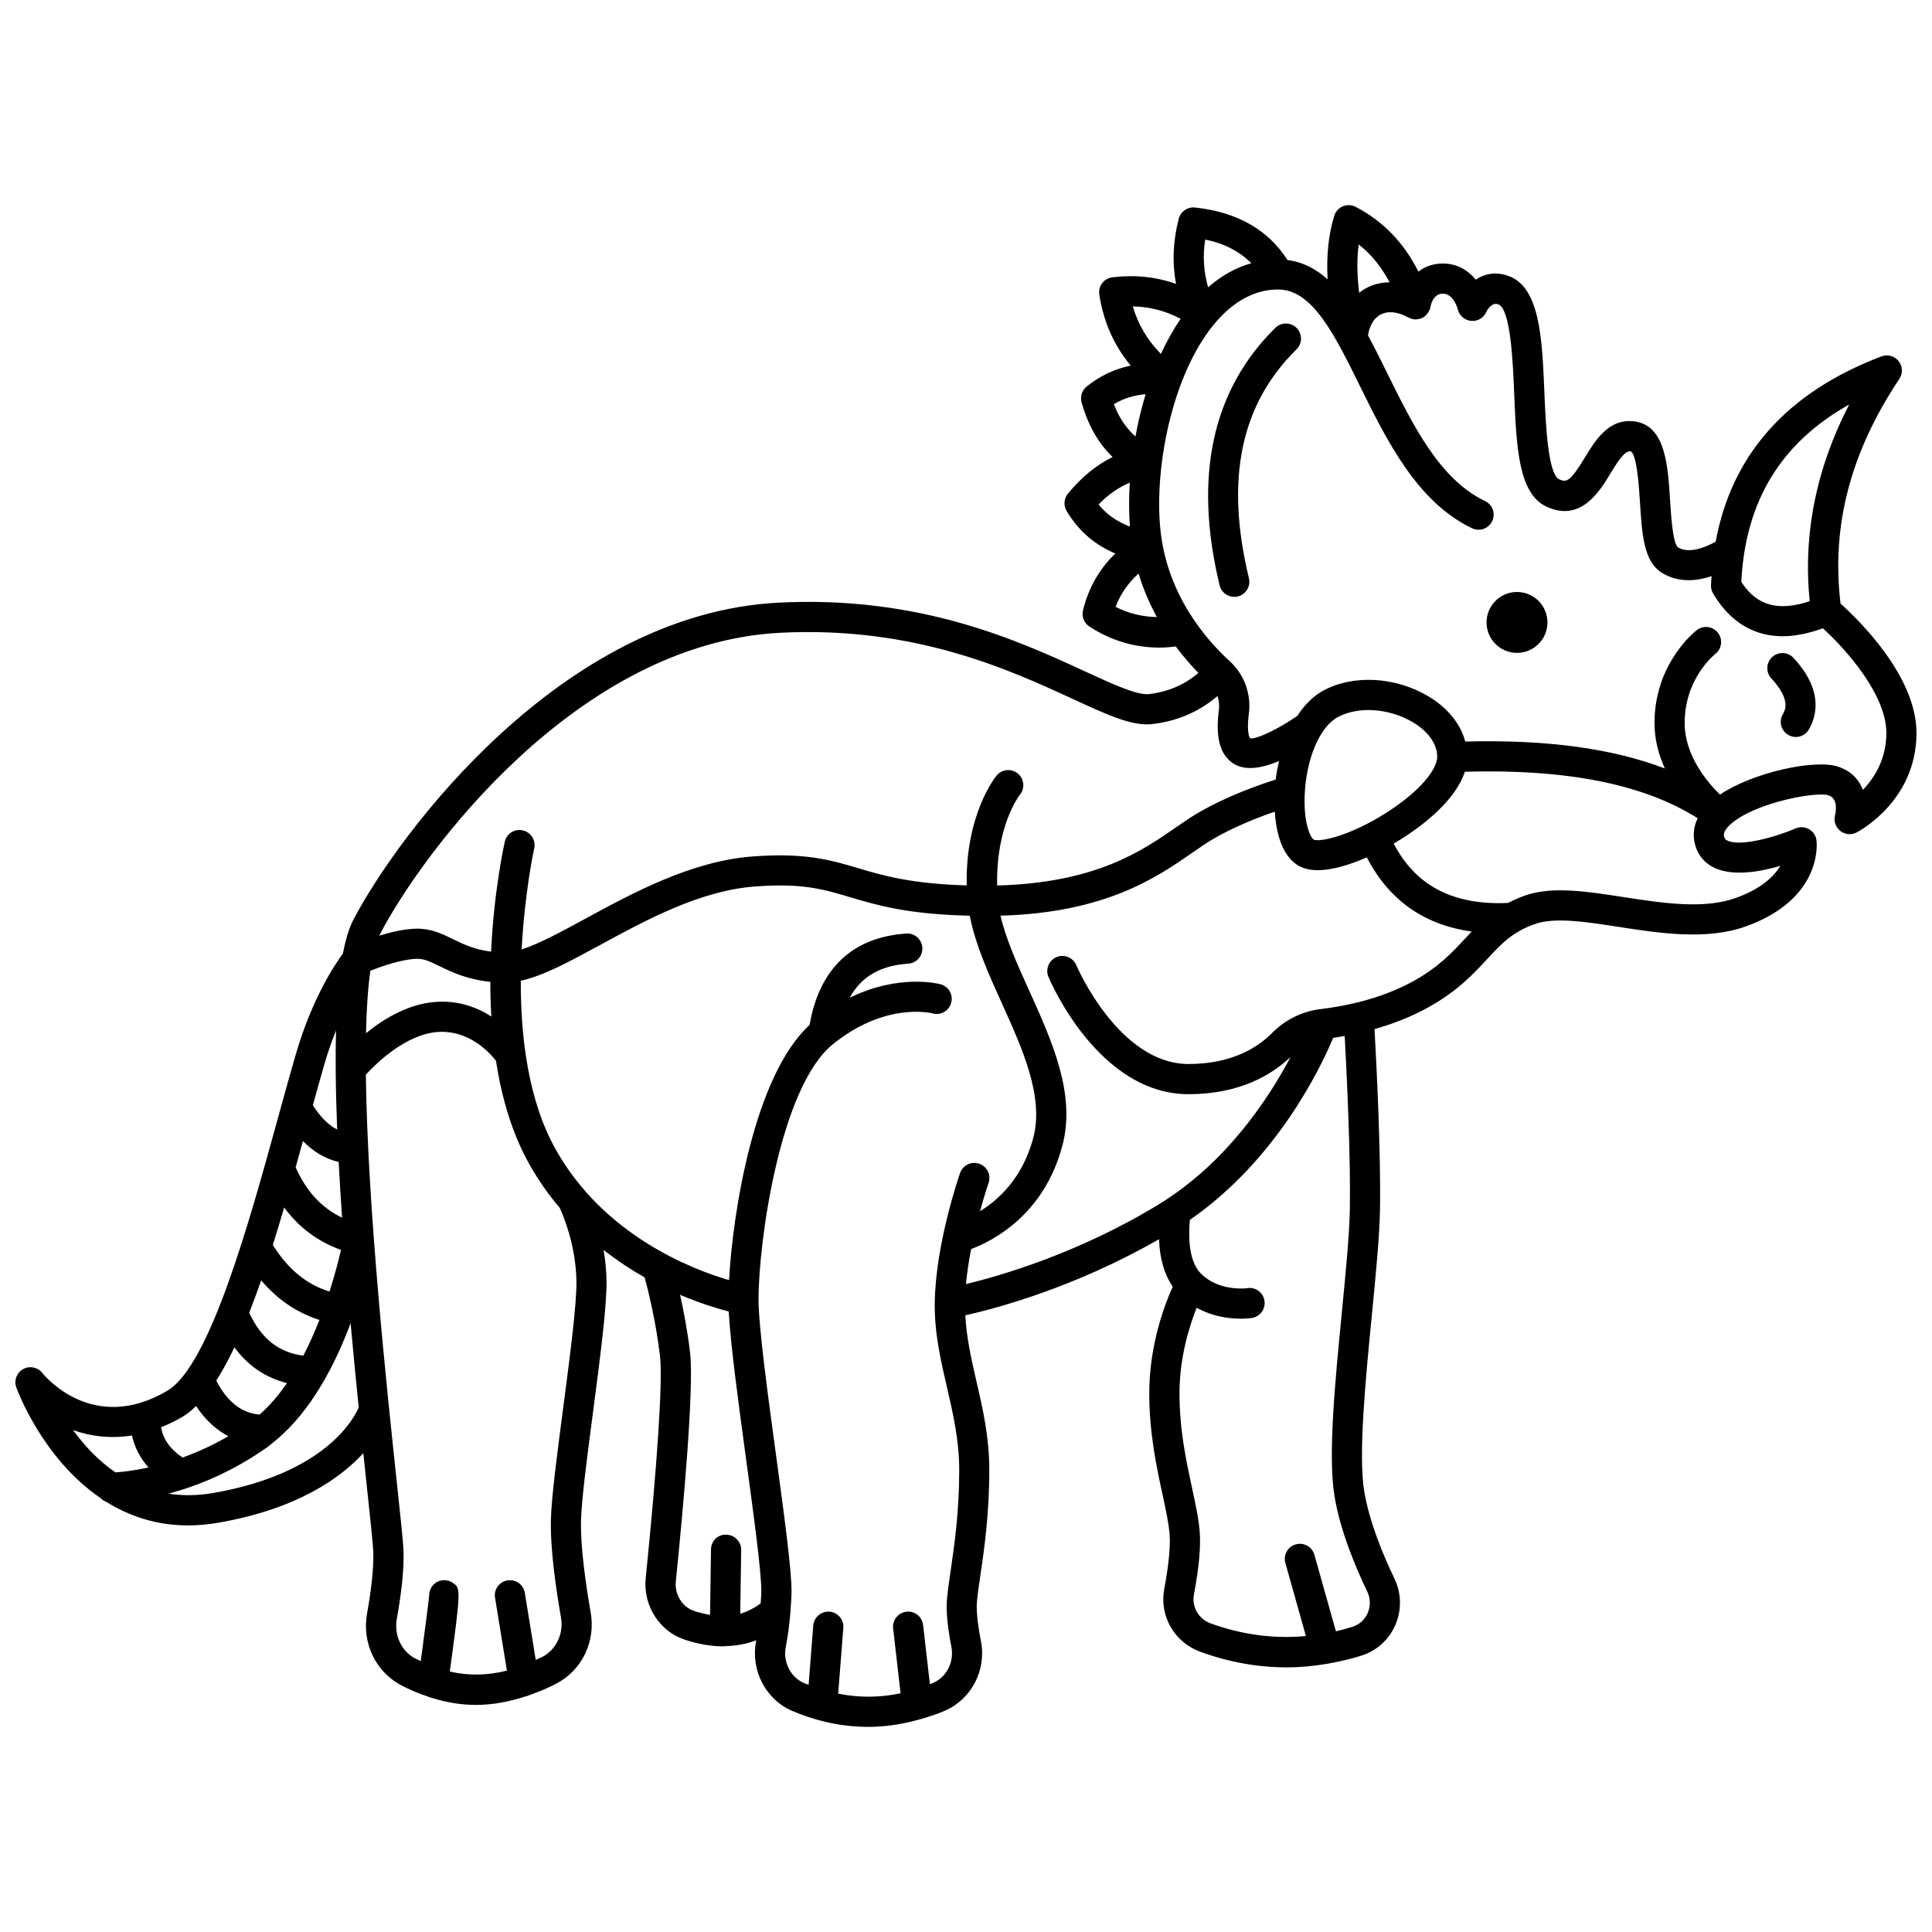 <?xml version="1.0" encoding="UTF-8"?>
<!-- Uploaded to: SVG Repo, www.svgrepo.com, Generator: SVG Repo Mixer Tools -->
<svg width="800px" height="800px" version="1.1" viewBox="144 144 512 512" xmlns="http://www.w3.org/2000/svg">
 <defs>
  <clipPath id="a">
   <path d="m148.09 198h503.81v404h-503.81z"/>
  </clipPath>
 </defs>
 <path d="m546.02 300.88c-4.453 0-8.07 3.609-8.07 8.07 0 4.457 3.609 8.07 8.07 8.07 4.453 0 8.07-3.609 8.07-8.07 0-4.457-3.617-8.07-8.07-8.07z"/>
 <path d="m613.64 318.14c-1.621 1.5-1.719 4.031-0.215 5.648 5.219 5.637 3.672 8.391 3.012 9.562-1.082 1.922-0.402 4.363 1.523 5.445 0.621 0.348 1.293 0.512 1.957 0.512 1.398 0 2.754-0.734 3.488-2.039 2.312-4.106 3.477-10.723-4.109-18.918-1.5-1.613-4.039-1.711-5.656-0.211z"/>
 <path d="m481.98 230.88c-16.754 16.492-21.73 39.449-14.77 68.234 0.441 1.832 2.078 3.059 3.883 3.059 0.312 0 0.629-0.035 0.941-0.113 2.148-0.52 3.465-2.68 2.945-4.828-6.336-26.223-2.215-46.062 12.605-60.648 1.574-1.551 1.594-4.082 0.047-5.656-1.555-1.578-4.082-1.594-5.652-0.047z"/>
 <g clip-path="url(#a)">
  <path d="m631.76 303.97c-2.465-20.594 2.606-40.098 15.59-59.566 0.965-1.449 0.883-3.352-0.199-4.711-1.086-1.359-2.918-1.863-4.551-1.246-24.961 9.484-39.68 25.984-43.926 49.109-2.262 1.254-6.984 3.41-10.031 1.465-1.352-1.211-1.805-8.496-2.051-12.406-0.582-9.336-1.242-19.922-9.5-20.949-6.762-0.844-10.297 5-13.152 9.691-3.848 6.324-4.789 6.555-6.727 5.664-3.035-1.402-3.598-14.957-3.934-23.059-0.602-14.336-1.164-27.879-9.562-30.848-3.5-1.242-6.41-0.484-8.633 0.992-1.918-2.336-4.758-4.262-8.691-4.269h-0.027c-2.715 0-4.828 0.879-6.469 2.152-3.891-7.719-9.367-13.383-16.637-17.168-1.055-0.551-2.301-0.605-3.391-0.145-1.094 0.457-1.93 1.379-2.277 2.512-1.543 5.031-2.109 10.621-1.758 16.832-3.078-2.742-6.551-4.582-10.629-5.106-5.121-8.012-13.336-12.723-24.523-13.926-1.941-0.203-3.805 1.051-4.305 2.973-1.535 5.981-1.766 11.758-0.703 17.27-5.316-1.871-10.965-2.465-16.867-1.746-1.078 0.129-2.055 0.688-2.711 1.551-0.652 0.863-0.926 1.957-0.766 3.027 1.113 7.234 3.863 13.457 8.332 18.828-4.309 0.879-8.18 2.719-11.684 5.543-1.25 1.004-1.773 2.656-1.344 4.195 1.695 6.031 4.41 10.828 8.223 14.488-4.293 2.09-8.258 5.34-11.848 9.711-1.062 1.301-1.203 3.121-0.352 4.57 3.523 5.953 8.227 9.285 12.914 11.297-4.246 4.082-7.07 9.047-8.562 15.027-0.41 1.66 0.273 3.394 1.707 4.328 5.727 3.707 11.934 5.57 18.539 5.57 1.426 0 2.883-0.121 4.348-0.293 2.035 2.727 4.094 5.07 5.984 7.004-2.414 2.102-6.731 4.902-13.164 5.617-3.062 0.316-9.465-2.598-16.852-6.004-17.387-8.016-43.652-20.156-81.199-18.238-57.773 2.918-100.92 61.582-112.68 83.945-1.172 2.231-2.094 5.293-2.812 9.051-1.918 2.582-8.129 11.68-12.508 26.762-1.176 4.047-2.398 8.453-3.652 12.984-0.004 0.008-0.004 0.02-0.008 0.027-0.355 1.293-0.703 2.539-1.066 3.859-7.613 27.664-18.051 65.559-29.277 72.207-19.75 11.707-32.609-4.016-33.141-4.68-1.199-1.535-3.348-1.992-5.059-1.047-1.719 0.934-2.508 2.973-1.871 4.812 0.098 0.285 6.754 18.77 22.328 29.355 0.406 0.43 0.898 0.758 1.465 0.977 5.973 3.731 13.156 6.293 21.734 6.293 2.598 0 5.328-0.234 8.18-0.734 20.727-3.644 32.145-11.734 38.281-18.414 0.273 2.586 0.543 5.172 0.82 7.75 1 9.371 1.793 16.77 1.828 18.703 0.078 4.055-0.492 9.586-1.656 16.008-1.391 7.695 2.16 15.305 8.832 18.934 2.426 1.316 4.883 2.309 7.348 3.137 0.25 0.09 0.48 0.223 0.754 0.266 0.012 0 0.027 0 0.039 0.004 3.914 1.227 7.871 1.918 11.871 1.918 4.367 0 8.781-0.82 13.227-2.281 0.043-0.004 0.09-0.004 0.133-0.012 0.258-0.039 0.465-0.176 0.695-0.266 2.418-0.844 4.848-1.824 7.285-3.102 6.781-3.555 10.43-11.125 9.078-18.844-1.289-7.332-2.773-17.566-2.559-24.645 0.18-5.637 1.695-17.184 3.164-28.355 1.82-13.883 3.707-28.238 3.59-34.977-0.047-2.856-0.348-5.57-0.777-8.086 3.644 2.848 7.32 5.262 10.887 7.273 0.906 3.383 2.996 11.746 4.059 20.836 0.746 6.348-0.637 27.812-3.785 58.891-0.723 7.164 3.574 13.988 10.219 16.23 3.594 1.207 7.031 1.812 10.293 1.812 0.105 0 0.203-0.027 0.309-0.027 0.031 0 0.059 0.02 0.094 0.02h0.059c0.105 0 0.195-0.051 0.297-0.059 2.801-0.082 5.484-0.562 8.02-1.547-0.02 0.102-0.023 0.188-0.043 0.289-1.48 7.742 2.602 15.52 9.711 18.496 6.637 2.781 13.324 4.172 20.016 4.172 4.453 0 8.91-0.676 13.355-1.906h0.02c0.027-0.004 0.043-0.02 0.07-0.023 2.246-0.629 4.492-1.352 6.731-2.293 7.117-3 11.195-10.777 9.691-18.496-1.117-5.723-1.199-8.789-1.07-10.355 0.172-2.019 0.523-4.41 0.934-7.199 0.992-6.758 2.348-16.016 2.348-27.848 0-8.758-1.758-16.344-3.457-23.672-1.359-5.856-2.59-11.449-2.902-17.273 8.035-1.789 28.953-7.32 51.336-20.172 0.184 5.156 1.414 9.344 3.637 12.562-2.098 4.641-6.223 15.398-6.223 28.285 0 10.531 1.945 19.562 3.516 26.812 0.891 4.129 1.66 7.699 1.879 10.605 0.238 3.227-0.25 8.199-1.418 14.391-1.355 7.156 2.66 14.172 9.543 16.676 7.578 2.754 15.219 4.133 22.859 4.133 3.656 0 7.309-0.348 10.957-0.977 0.125-0.023 0.242-0.016 0.367-0.051 0.027-0.008 0.043-0.027 0.066-0.035 2.84-0.508 5.668-1.168 8.496-2.059 4.012-1.262 7.273-4.223 8.953-8.113 1.711-3.949 1.617-8.438-0.25-12.309-2.918-6.059-6.684-15.008-8.02-23.262-1.559-9.664 0.359-29.332 2.055-46.688 1.035-10.625 2.016-20.66 2.141-27.699 0.273-15.191-0.961-39.246-1.445-47.953 4.633-1.312 9.531-3.144 14.219-5.746 7.746-4.293 11.926-8.809 15.621-12.797 3.754-4.055 6.727-7.254 12.789-9.344 5.219-1.797 13.402-0.535 22.074 0.805 10.949 1.688 23.359 3.598 33.789-0.164 20.363-7.352 18.715-22.141 18.633-22.766-0.16-1.246-0.898-2.344-1.992-2.969-1.086-0.625-2.414-0.695-3.566-0.191-5.375 2.332-14.863 4.945-18.168 3.164-0.414-0.223-0.668-0.484-0.793-1.211-0.195-1.098 0.914-2.336 1.883-3.18 6.516-5.688 22.582-8.59 25.801-7.562 2.699 0.859 1.922 4.582 1.75 5.285-0.402 1.527 0.133 3.152 1.363 4.137 1.238 0.992 2.93 1.164 4.336 0.438 0.648-0.332 15.883-8.391 15.883-26.367 0.016-15.133-15.48-30.137-20.125-34.289zm2.297-52.777c-8.75 16.891-12.258 34.363-10.469 52.121-10.371 3.496-15.184-0.582-18.125-5.121 1.07-21.348 10.465-36.824 28.594-47zm-129.98-42.398c3.328 2.582 6.004 5.961 8.191 10.02-2.078 0.027-4.258 0.445-6.367 1.621-0.625 0.348-1.176 0.75-1.707 1.168-0.566-4.684-0.652-8.969-0.117-12.809zm-40.688-1.309c5.133 1.043 9.133 3.176 12.23 6.269-4.074 1.148-7.918 3.285-11.453 6.383-1.168-4.027-1.473-8.211-0.777-12.652zm-6.508 21c-1.957 2.863-3.699 5.988-5.227 9.309-3.582-3.656-6.051-7.824-7.457-12.598 4.488 0.078 8.684 1.184 12.684 3.289zm-9.27 19.969c-1.125 3.688-2.016 7.461-2.703 11.223-2.449-2.211-4.371-4.981-5.711-8.566 2.512-1.531 5.301-2.363 8.414-2.656zm-12.461 29.234c2.594-2.699 5.344-4.559 8.25-5.773-0.25 4.098-0.234 8.02 0.043 11.645-3.531-1.395-6.219-3.238-8.293-5.871zm4.5 27.141c1.289-3.465 3.328-6.34 6.082-8.836 1.281 4.234 2.969 8.09 4.859 11.543-3.844-0.098-7.481-0.941-10.941-2.707zm-88.859 6.859c35.57-1.801 60.766 9.824 77.438 17.512 9.16 4.227 15.77 7.293 21.078 6.691 8.27-0.918 13.938-4.508 17.336-7.426 0.391 1.16 0.539 2.414 0.375 3.676-0.941 7.148 0.258 11.754 3.66 14.078 1.352 0.922 2.941 1.312 4.66 1.312 2.414 0 5.062-0.773 7.613-1.855-0.375 1.66-0.688 3.312-0.883 4.918-4.312 1.363-13.234 4.473-20.953 9.055-1.75 1.035-3.582 2.301-5.582 3.688-9.027 6.25-21.211 14.629-47.273 15.328-0.355-15.645 5.75-23.719 6.016-24.051 1.402-1.707 1.156-4.227-0.551-5.625-1.715-1.406-4.231-1.156-5.625 0.555-0.359 0.438-8.297 10.348-7.914 29.094-14.699-0.43-22.145-2.594-28.691-4.543-7.266-2.168-14.129-4.203-28.172-3.117-16.168 1.25-31.727 9.707-44.227 16.5-6.266 3.406-12.266 6.66-16.855 8.129 0.789-15.105 3.273-26.547 3.328-26.781 0.484-2.156-0.875-4.289-3.027-4.773-2.18-0.488-4.289 0.871-4.773 3.027-0.23 1.027-2.883 13.184-3.625 29.109-4.375-0.535-7.289-1.934-10.105-3.312-2.875-1.406-5.742-2.812-9.676-2.777-3.207 0.066-6.754 0.91-9.828 1.859 0.09-0.188 0.164-0.41 0.258-0.586 11.148-21.238 51.949-76.949 106-79.684zm160.48 47.777c-9.496 6.023-17.473 7.781-19.145 7.035-0.887-0.629-2.676-4.41-2.371-11.836 0.395-9.551 3.984-18.02 8.734-20.602 5.438-2.953 13.625-2.406 19.918 1.332 4.109 2.441 6.469 5.793 6.469 9.184 0 3.121-4.207 8.93-13.605 14.887zm-298.48 159.42c-3.508-0.328-7.918-2.066-11.477-9.012 1.664-2.594 3.266-5.551 4.812-8.824 3.594 4.918 8.262 8.055 13.91 9.484-2.144 3.141-4.551 5.988-7.246 8.352zm11.598-15.625c-6.523-0.824-11.141-4.504-14.348-11.352 1.078-2.762 2.141-5.629 3.172-8.613 4.32 5.109 9.484 8.605 15.434 10.492-1.227 3.133-2.629 6.34-4.258 9.473zm-5.082-39.266c3.875 5.258 8.895 9.039 15.059 11.242-0.602 2.613-1.605 6.535-3.043 11.031-6.078-1.852-11.02-5.938-15.02-12.34 1.02-3.258 2.019-6.582 3.004-9.934zm4.973-17.598c2.852 2.891 6.008 4.738 9.469 5.531 0.25 4.781 0.555 9.707 0.902 14.762-5.449-2.602-9.504-7.016-12.305-13.344 0.652-2.324 1.297-4.644 1.934-6.949zm17.863-45.129c3.156-1.266 8.48-3.094 12.383-3.176 1.867-0.039 3.606 0.801 5.992 1.969 3.125 1.527 7.242 3.504 13.422 4.137 0 2.992 0.078 6.062 0.27 9.176-3.769-2.402-8.73-4.309-14.777-3.852-7.258 0.508-13.781 4.508-18.441 8.289 0.141-6.332 0.504-11.965 1.152-16.543zm-9.09 15.809c-0.094 3.297-0.117 6.809-0.09 10.465 0.004 0.098-0.008 0.188 0.004 0.285 0.035 4.894 0.168 10.078 0.383 15.512-2.305-1.164-4.438-3.309-6.441-6.445 1.074-3.891 2.137-7.684 3.152-11.191 0.926-3.195 1.953-6.019 2.992-8.625zm-40.598 102.34c1.199-0.711 2.363-1.699 3.508-2.805 2.582 3.914 5.551 6.441 8.559 8-4.242 2.461-8.359 4.293-12.152 5.656-3.316-2.266-5.156-4.887-5.68-8.039 1.887-0.762 3.797-1.645 5.766-2.812zm-29.086 3.566c4.523 1.637 9.805 2.352 15.602 1.434 0.598 2.746 1.906 5.676 4.379 8.473-4.117 0.906-7.227 1.215-8.754 1.312-4.664-3.207-8.383-7.277-11.227-11.219zm37.266 16.656c-4.344 0.77-8.309 0.754-11.949 0.203 7.418-2 16.75-5.648 26.238-12.395 0.57-0.406 1.094-0.895 1.652-1.336 0.199-0.148 0.402-0.281 0.57-0.465 9.387-7.789 15.734-20.16 19.77-30.992 0.664 7.363 1.387 14.844 2.144 22.348-1.367 3.16-9.051 17.48-38.426 22.637zm92.594-22.367c-1.562 11.887-3.035 23.117-3.227 29.148-0.238 7.758 1.32 18.574 2.672 26.273 0.742 4.211-1.277 8.477-4.906 10.379-0.602 0.316-1.191 0.543-1.789 0.828l-2.894-17.777c-0.355-2.176-2.383-3.652-4.59-3.305-2.18 0.355-3.66 2.41-3.305 4.59l3.148 19.32c-5.144 1.312-10.172 1.387-15.133 0.25 2.984-21.949 2.891-22.062 0.797-23.508-1.816-1.25-4.309-0.789-5.562 1.023-0.492 0.715-0.723 1.535-0.707 2.34-0.129 1.562-1.238 10.035-2.227 17.371-0.52-0.258-1.039-0.457-1.559-0.738-3.633-1.977-5.559-6.191-4.777-10.484 1.266-7.031 1.871-12.941 1.781-17.578-0.043-2.277-0.773-9.09-1.875-19.406-2.481-23.199-7.691-72.043-8.121-107.2 2.621-2.871 10.52-10.711 19.039-11.309 8.34-0.59 13.84 5.555 15.441 7.609 1.477 9.621 4.195 19.152 8.855 27.449 2.41 4.285 5.137 8.105 8.047 11.543 0.809 1.738 4.262 9.719 4.422 19.371 0.098 6.16-1.746 20.219-3.531 33.809zm46.945 54.383 0.246-16.887c0.031-2.207-1.734-4.027-3.938-4.059-2.359-0.102-4.027 1.734-4.059 3.938l-0.25 17.309c-1.371-0.23-2.777-0.555-4.262-1.055-3.141-1.059-5.16-4.359-4.809-7.844 1.883-18.582 4.883-51.172 3.769-60.621-0.672-5.731-1.707-11.105-2.644-15.301 5.457 2.32 10.023 3.691 12.891 4.418 0.477 8.809 2.582 24.293 4.629 39.332 1.973 14.488 4.012 29.469 4.012 34.785 0 1.027-0.117 2.156-0.176 3.231-1.711 1.281-3.504 2.203-5.41 2.754zm55.957 8.785c0.781 4.023-1.297 8.062-4.941 9.594-0.25 0.109-0.504 0.18-0.758 0.281l-1.801-15.672c-0.25-2.195-2.211-3.805-4.426-3.516-2.195 0.25-3.766 2.234-3.516 4.426l1.973 17.184c-5.531 1.184-11.016 1.203-16.535 0.098l1.367-17.43c0.172-2.203-1.473-4.125-3.676-4.297-2.176-0.145-4.125 1.473-4.297 3.676l-1.23 15.703c-0.367-0.145-0.73-0.25-1.105-0.402-3.644-1.527-5.727-5.574-4.945-9.617 0.602-3.129 0.969-6.117 1.211-9.023 0.031-0.215 0.039-0.426 0.035-0.645 0.133-1.738 0.277-3.492 0.277-5.129 0-5.863-1.984-20.434-4.082-35.867-2.184-16.039-4.66-34.219-4.66-41.465 0-15.207 5.664-56.25 19.695-67.605 13.875-11.223 25.973-8.289 26.449-8.168 2.129 0.586 4.332-0.672 4.914-2.805s-0.676-4.332-2.805-4.914c-0.531-0.145-10.98-2.848-24.086 3.562 3.039-5.574 8.086-8.535 15.512-9.031 2.203-0.148 3.871-2.051 3.727-4.254-0.148-2.203-2.082-3.918-4.254-3.723-14.281 0.949-23.078 9.352-25.625 24.215-14.758 13.566-20.387 49.98-21.344 67.629-9.773-2.848-33.082-11.754-45.926-34.613-7.301-12.992-9.312-29.848-9.266-44.723 5.852-1.262 12.672-4.934 20.91-9.414 12.449-6.766 26.559-14.434 41.023-15.555 12.582-0.969 18.176 0.699 25.273 2.809 7.199 2.144 15.301 4.555 31.773 4.926 1.461 7.574 5 15.445 8.461 23.105 5.539 12.23 11.254 24.875 8.375 35.762-2.797 10.562-9.133 16.375-14.105 19.441 1.207-4.438 2.231-7.414 2.258-7.484 0.727-2.082-0.375-4.363-2.461-5.09-2.066-0.73-4.359 0.375-5.09 2.453-0.266 0.758-6.508 18.82-6.715 34.406-0.102 7.981 1.59 15.293 3.238 22.371 1.594 6.894 3.25 14.023 3.25 21.863 0 11.246-1.309 20.172-2.262 26.691-0.434 2.981-0.805 5.535-0.988 7.691-0.262 3.019 0.141 7.242 1.176 12.555zm105.59-115.91c-0.117 6.723-1.082 16.598-2.098 27.066-1.828 18.703-3.719 38.051-1.992 48.734 1.488 9.211 5.562 18.934 8.715 25.465 0.855 1.773 0.898 3.844 0.109 5.66-0.77 1.785-2.199 3.082-4.019 3.656-1.469 0.461-2.934 0.852-4.402 1.199l-5.703-20.27c-0.598-2.129-2.824-3.363-4.93-2.766-2.129 0.598-3.367 2.809-2.766 4.93l5.445 19.367c-8.434 0.773-16.887-0.316-25.254-3.359-3.184-1.16-5.043-4.391-4.418-7.68 1.316-6.961 1.832-12.5 1.539-16.461-0.258-3.457-1.082-7.277-2.035-11.703-1.562-7.246-3.336-15.445-3.336-25.125 0-9.535 2.648-17.895 4.547-22.676 4.352 2.418 8.855 2.902 11.707 2.902 1.695 0 2.805-0.168 2.941-0.191 2.184-0.348 3.668-2.398 3.32-4.578-0.344-2.18-2.387-3.695-4.578-3.32-0.062 0.016-7.309 1.008-12.207-3.816-1.832-1.805-3.758-5.777-2.973-14.281 23.191-16.066 34.816-40.66 37.965-48.234 0.977-0.145 2-0.309 3.059-0.5 0.523 9.57 1.617 31.965 1.363 45.98zm16.895-60.551c-8.57 4.75-18.121 6.664-24.625 7.441-4.844 0.57-9.422 2.828-12.898 6.348-3.695 3.742-10.527 8.203-22.117 8.203-18.496 0-29.641-25.93-29.75-26.191-0.855-2.031-3.199-2.996-5.234-2.137-2.035 0.855-2.996 3.195-2.144 5.231 0.535 1.273 13.301 31.098 37.125 31.098 13.66 0 22.148-5.207 27.047-9.871-5.742 10.875-16.984 28.102-34.934 39.07-21.066 12.875-41.859 18.898-51.098 21.133 0.293-3.125 0.785-6.277 1.367-9.281 5.684-2.137 19.332-9.047 24.191-27.43 3.606-13.645-2.711-27.602-8.82-41.105-3.164-6.984-6.16-13.66-7.59-19.824 28.102-0.773 41.703-10.352 50.949-16.754 1.836-1.273 3.508-2.434 5.109-3.387 5.676-3.367 12.246-5.914 16.637-7.426 0.324 4.941 1.613 11.273 5.934 14.102 1.527 1 3.418 1.406 5.477 1.406 4.203 0 9.074-1.684 12.977-3.406 5.84 11.305 15.129 17.918 27.797 19.664-0.598 0.625-1.184 1.25-1.762 1.875-3.445 3.723-7.008 7.562-13.637 11.242zm97.191-30.508c-1.688 2.801-5.059 6.062-11.75 8.48-8.516 3.07-19.363 1.395-29.852-0.219-9.672-1.496-18.805-2.906-25.902-0.461-1.727 0.598-3.242 1.281-4.641 2.016-14.547 0.668-24.488-4.535-30.316-15.73 8.309-4.859 16.527-11.824 18.855-19.043 27.129-0.75 47.41 3.309 61.699 12.328-1.121 2.312-1.176 4.426-0.895 6.043 0.539 3.066 2.227 5.441 4.883 6.871 4.879 2.617 12.305 1.352 17.918-0.285zm21.879-20.141c-0.996-2.633-3.008-5.016-6.68-6.191-6.215-1.98-22.43 1.562-31.199 7.434-3.379-3.305-9.352-10.352-9.352-18.961 0-11.746 7.75-18.016 8.113-18.305 1.738-1.348 2.059-3.848 0.719-5.594-1.344-1.75-3.856-2.078-5.606-0.734-0.457 0.352-11.223 8.809-11.223 24.629 0 4.438 1.133 8.484 2.746 12.043-13.988-5.34-31.477-7.695-52.895-7.137-1.258-4.703-4.668-8.945-9.816-12.008-8.727-5.191-19.91-5.785-27.82-1.484-2.805 1.523-5.031 3.902-6.848 6.672-4.981 3.512-11.023 6.336-12.559 5.965-0.008-0.012-0.988-1.316-0.309-6.492 0.688-5.223-1.207-10.434-5.062-13.941-6.106-5.559-16.613-17.488-18.379-34.902-1.738-17.203 3.543-42.75 15.379-55.73 4.801-5.269 10.332-7.961 15.957-7.863 8.98 0.074 14.812 11.91 21.57 25.613 7.09 14.387 15.129 30.695 29.695 37.652 1.988 0.953 4.379 0.105 5.328-1.883 0.953-1.996 0.109-4.383-1.887-5.328-12.062-5.762-19.129-20.105-25.965-33.973-1.676-3.398-3.336-6.75-5.047-9.922 0.203-1.406 0.891-4.168 3.254-5.484 3.211-1.789 7.219 0.625 7.234 0.633 0.07 0.047 0.156 0.066 0.23 0.109 0.09 0.047 0.172 0.082 0.266 0.125 0.414 0.188 0.844 0.324 1.293 0.363 0.012 0 0.02 0.004 0.027 0.004 0.477 0.039 0.953-0.031 1.418-0.168 0.051-0.016 0.102 0 0.152-0.016 0.043-0.016 0.07-0.051 0.117-0.066 0.09-0.039 0.191-0.051 0.281-0.09 0.34-0.156 0.645-0.363 0.922-0.602 0.051-0.043 0.094-0.102 0.145-0.148 0.301-0.285 0.547-0.609 0.746-0.969 0.039-0.07 0.09-0.137 0.121-0.207 0.168-0.348 0.301-0.711 0.359-1.098 0.02-0.141 0.574-3.457 3.25-3.457h0.008c2.879 0.004 3.93 4.012 3.969 4.152 0.395 1.668 1.805 2.894 3.508 3.059 1.762 0.176 3.328-0.781 4.027-2.336 0.051-0.113 1.289-2.727 3.168-2.051 3.305 1.168 3.894 15.238 4.242 23.645 0.59 14.238 1.109 26.539 8.582 29.988 9.035 4.172 13.961-3.93 16.91-8.773 1.742-2.863 3.703-6.106 5.379-5.906 1.676 0.879 2.227 9.723 2.461 13.504 0.523 8.375 0.977 15.613 5.691 18.621 2.324 1.484 4.805 2.031 7.219 2.031 2.152 0 4.211-0.457 6.066-1.059-0.051 0.801-0.133 1.582-0.16 2.394-0.027 0.758 0.164 1.516 0.551 2.172 3.348 5.688 9.047 11.348 18.48 11.348 3.113 0 6.66-0.668 10.637-2.102 5.91 5.394 16.812 17.465 16.812 27.746-0.012 6.977-3.199 11.945-6.231 15.078z"/>
 </g>
</svg>